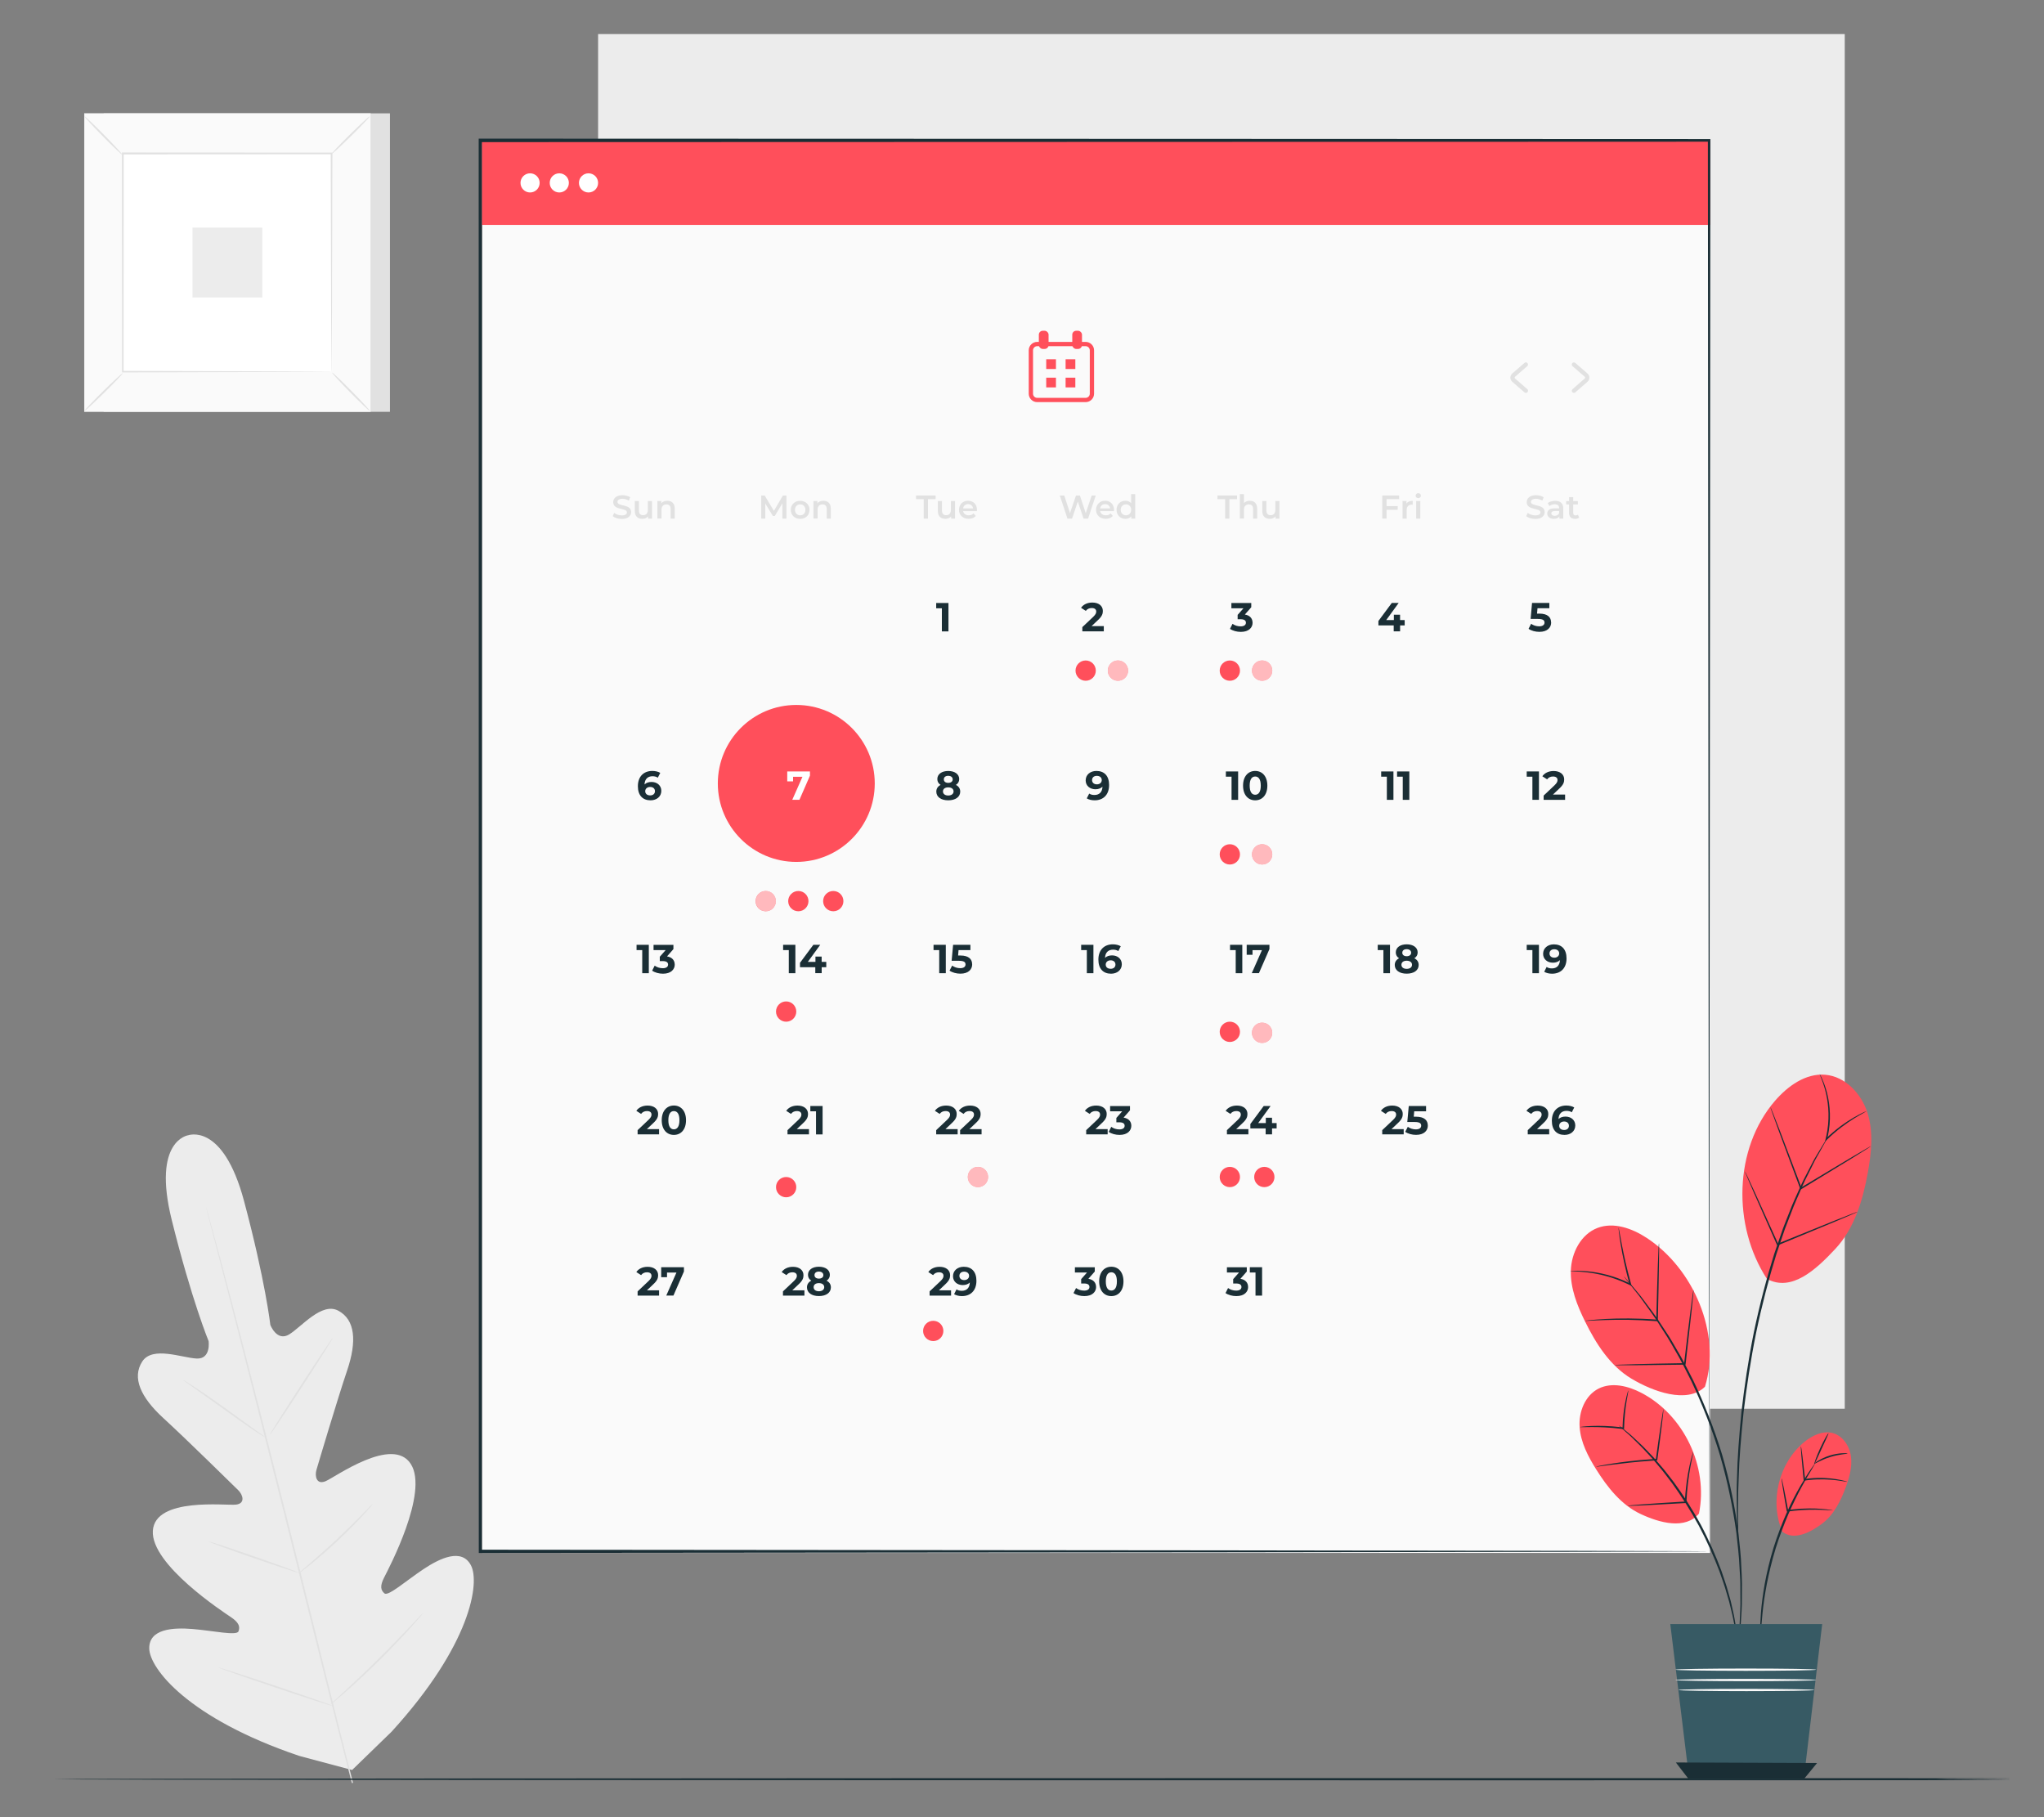 <?xml version="1.0" encoding="UTF-8"?>
<svg id="Layer_2" data-name="Layer 2" xmlns="http://www.w3.org/2000/svg" viewBox="0 0 540 480">
  <rect x="0" y="0" width="540" height="480" fill="#808080" stroke="none"/>
  <defs>
    <style>
      .cls-1 {
        opacity: .6;
      }

      .cls-2 {
        fill: #375a64;
      }

      .cls-2, .cls-3, .cls-4, .cls-5, .cls-6, .cls-7, .cls-8, .cls-9 {
        stroke-width: 0px;
      }

      .cls-3 {
        fill: #e1e1e1;
      }

      .cls-4 {
        fill: #ececec;
      }

      .cls-5 {
        fill: none;
      }

      .cls-6 {
        fill: #1a2e35;
      }

      .cls-7 {
        fill: #fff;
      }

      .cls-8 {
        fill: #fafafa;
      }

      .cls-9 {
        fill: #ff4f5b;
      }
    </style>
  </defs>
  <g id="Layer_2-2" data-name="Layer 2">
    <g>
      <rect class="cls-5" width="540" height="480"/>
      <g>
        <g>
          <path class="cls-4" d="m49.76,299.86s-9.63,1.26-4.39,22.38c5.24,21.11,9.74,32.01,9.74,32.01,0,0,.69,4.78-3.16,4.6-3.85-.18-11.67-3.36-14.36.77-2.79,4.28-.42,9.49,5.57,14.97,5.99,5.48,18.68,17.96,19.83,19.09,1.12,1.11,1.96,3.46-.68,3.76-2.64.3-21.35-2.04-21.93,6.9-.58,8.94,18.62,21.46,20.7,22.87,2.07,1.41,2.39,2.5,1.92,3.71-.48,1.21-6.69-.17-12.04-.62-5.35-.45-11.63-.03-11.53,5.16.1,5.19,10.13,18.38,39.62,28.35l13.97,3.73,10.42-10.11c20.99-22.99,23.39-39.38,20.97-43.97-2.42-4.59-8.12-1.92-12.59,1.06-4.47,2.98-9.24,7.19-10.24,6.37-1-.83-1.25-1.94-.11-4.17,1.13-2.24,11.89-22.47,7.06-30.02-4.83-7.55-20.08,3.55-22.53,4.56-2.46,1.01-2.85-1.44-2.41-2.96.45-1.54,5.52-18.61,8.12-26.3,2.6-7.69,2.16-13.4-2.36-15.8-4.35-2.31-9.66,4.25-12.94,6.27-3.28,2.01-4.99-2.5-4.99-2.5,0,0-1.33-11.71-6.95-32.73-5.62-21.01-14.87-17.33-14.87-17.33"/>
          <path class="cls-3" d="m92.96,471c-4.07-15.45-10.84-43.03-16.77-66.68-5.93-23.64-11.33-45.04-15.32-60.51-2-7.72-3.62-13.97-4.74-18.31-.55-2.15-.99-3.82-1.29-4.98-.14-.56-.25-.99-.32-1.3-.07-.29-.1-.45-.1-.45,0,0,.05.15.14.43.09.31.21.73.37,1.29.32,1.15.78,2.82,1.37,4.96,1.18,4.31,2.85,10.55,4.88,18.28,4.07,15.45,9.51,36.84,15.44,60.48,5.94,23.65,12.66,51.24,16.65,66.71"/>
          <path class="cls-3" d="m48.35,364.51s.34.15.92.5c.58.35,1.4.87,2.4,1.52,2.01,1.32,4.74,3.21,7.71,5.34,2.92,2.12,5.57,4.04,7.59,5.5.92.66,1.69,1.21,2.31,1.65.55.39.84.61.83.64-.02.03-.34-.15-.92-.49-.58-.35-1.4-.87-2.39-1.54-2-1.34-4.7-3.26-7.67-5.4-2.94-2.1-5.59-3.99-7.63-5.45-.92-.65-1.7-1.2-2.32-1.64-.55-.39-.84-.62-.82-.65Z"/>
          <path class="cls-3" d="m71.28,379c-.1-.07,3.54-5.86,8.14-12.94,4.6-7.08,8.42-12.77,8.52-12.7.1.07-3.54,5.86-8.14,12.95-4.6,7.08-8.42,12.77-8.52,12.7Z"/>
          <path class="cls-3" d="m78.75,415.72s.26-.29.77-.74c.59-.51,1.32-1.14,2.2-1.89,1.85-1.6,4.4-3.82,7.12-6.38,2.73-2.55,5.12-4.94,6.84-6.69.81-.82,1.49-1.51,2.04-2.07.48-.49.76-.74.78-.72.02.02-.21.32-.66.84-.44.52-1.1,1.27-1.93,2.17-1.66,1.81-4.02,4.24-6.76,6.8-2.73,2.56-5.32,4.75-7.23,6.29-.96.77-1.74,1.38-2.29,1.79-.55.41-.86.62-.88.6Z"/>
          <path class="cls-3" d="m55.13,407.18s.35.06.96.24c.7.22,1.55.49,2.56.81,2.15.7,5.11,1.71,8.38,2.84,3.26,1.13,6.21,2.18,8.34,2.96.99.37,1.83.69,2.51.95.59.23.91.38.9.41-.01.03-.35-.06-.96-.24-.7-.22-1.55-.49-2.56-.81-2.15-.7-5.11-1.71-8.38-2.84-3.26-1.13-6.21-2.18-8.33-2.96-.99-.37-1.83-.69-2.51-.95-.59-.23-.91-.38-.9-.4Z"/>
          <path class="cls-3" d="m57.61,440.43s.44.09,1.22.32c.85.27,1.96.61,3.28,1.03,2.76.89,6.57,2.14,10.77,3.55,4.2,1.41,7.99,2.72,10.73,3.68,1.3.47,2.39.86,3.23,1.16.76.28,1.18.46,1.17.48-.01.03-.44-.09-1.22-.32-.85-.27-1.96-.61-3.28-1.03-2.76-.89-6.57-2.14-10.77-3.56-4.2-1.41-7.99-2.71-10.72-3.68-1.3-.47-2.39-.86-3.23-1.16-.76-.28-1.18-.46-1.17-.48Z"/>
          <path class="cls-3" d="m87.35,450.21s.32-.36.96-.96c.7-.65,1.6-1.49,2.7-2.5,2.28-2.11,5.41-5.05,8.78-8.38,3.37-3.33,6.35-6.42,8.48-8.68,1.03-1.08,1.88-1.98,2.53-2.67.6-.63.94-.97.97-.94.02.02-.28.4-.84,1.06-.56.66-1.39,1.61-2.43,2.77-2.08,2.31-5.02,5.45-8.4,8.78-3.37,3.34-6.55,6.24-8.88,8.3-1.17,1.02-2.12,1.84-2.8,2.4-.67.55-1.05.85-1.07.83Z"/>
        </g>
        <rect class="cls-4" x="158.01" y="9" width="329.35" height="363.11"/>
        <g>
          <rect class="cls-3" x="27.39" y="29.94" width="75.63" height="78.84"/>
          <g>
            <rect class="cls-8" x="22.26" y="29.94" width="75.63" height="78.84"/>
            <path class="cls-3" d="m97.92,108.8H22.24V29.91h75.68v78.88Zm-75.63-.05h75.58V29.96H22.29v78.79Z"/>
          </g>
          <rect class="cls-7" x="32.43" y="40.54" width="55.3" height="57.64"/>
          <path class="cls-3" d="m32.43,98.56c.04.05-.48.65-1.36,1.59-.88.93-2.12,2.19-3.51,3.56-1.39,1.37-2.67,2.59-3.61,3.46s-1.55,1.38-1.6,1.33c-.05-.05.47-.65,1.36-1.58.88-.93,2.13-2.2,3.52-3.57,1.39-1.37,2.68-2.6,3.62-3.46s1.55-1.38,1.59-1.32Z"/>
          <path class="cls-3" d="m87.73,98.42c.05-.04.65.48,1.59,1.36.93.88,2.19,2.12,3.56,3.52,1.37,1.39,2.59,2.67,3.46,3.61.87.94,1.38,1.55,1.33,1.6-.05.05-.65-.47-1.58-1.36-.93-.88-2.2-2.13-3.57-3.52-1.37-1.39-2.6-2.68-3.46-3.62-.87-.94-1.38-1.55-1.32-1.59Z"/>
          <path class="cls-3" d="m87.58,40.69c-.04-.05.48-.65,1.36-1.59.88-.93,2.12-2.19,3.51-3.56,1.39-1.37,2.67-2.59,3.61-3.46.94-.87,1.55-1.38,1.6-1.33s-.47.65-1.36,1.58c-.88.93-2.13,2.2-3.52,3.57-1.39,1.37-2.68,2.6-3.62,3.46-.94.87-1.55,1.38-1.59,1.32Z"/>
          <path class="cls-3" d="m32.28,40.83c-.05.04-.65-.48-1.59-1.36s-2.19-2.12-3.56-3.51c-1.37-1.39-2.59-2.67-3.46-3.61-.87-.94-1.38-1.55-1.33-1.6.05-.05.65.47,1.58,1.36.93.88,2.2,2.13,3.57,3.52,1.37,1.39,2.6,2.68,3.46,3.62.87.94,1.38,1.55,1.32,1.59Z"/>
          <path class="cls-3" d="m87.58,98.18s0-.1-.01-.28c0-.2,0-.46-.01-.8,0-.72-.01-1.76-.02-3.11-.01-2.73-.03-6.7-.06-11.75-.03-10.1-.06-24.48-.11-41.7l.21.21c-16.1,0-35,.02-55.14.03h0l.24-.24c-.01,21.16-.02,40.95-.03,57.64l-.21-.21c16.52.04,30.28.08,39.93.11,4.82.02,8.61.04,11.22.05,1.29.01,2.28.02,2.97.02.33,0,.58,0,.77.01.17,0,.26,0,.27.01,0,0-.08,0-.24.01-.18,0-.43,0-.74.01-.68,0-1.66.01-2.93.02-2.59.01-6.37.03-11.17.05-9.68.03-23.48.06-40.06.11h-.21s0-.21,0-.21c0-16.69-.02-36.48-.03-57.64v-.24s.25,0,.25,0h0c20.14.01,39.04.02,55.14.03h.21s0,.21,0,.21c-.04,17.28-.08,31.71-.11,41.83-.02,5.02-.04,8.98-.06,11.7-.01,1.33-.02,2.36-.02,3.07,0,.33,0,.59-.01.78,0,.17,0,.26-.01.26Z"/>
          <rect class="cls-4" x="50.85" y="60.13" width="18.45" height="18.45"/>
        </g>
        <path class="cls-6" d="m511.42,469.97c0,.16,90.74.29-118.49.29s-378.93-.13-378.93-.29,169.62-.29,378.93-.29,118.49.13,118.49.29Z"/>
        <rect class="cls-8" x="127.39" y="38.05" width="324.37" height="372.15"/>
        <rect class="cls-9" x="127.29" y="37.07" width="324.56" height="22.34"/>
        <g>
          <path class="cls-7" d="m142.57,48.31c0,1.4-1.13,2.53-2.53,2.53s-2.53-1.13-2.53-2.53,1.13-2.53,2.53-2.53,2.53,1.13,2.53,2.53Z"/>
          <path class="cls-7" d="m150.29,48.31c0,1.4-1.13,2.53-2.53,2.53s-2.53-1.13-2.53-2.53,1.13-2.53,2.53-2.53,2.53,1.13,2.53,2.53Z"/>
          <path class="cls-7" d="m158.01,48.31c0,1.4-1.13,2.53-2.53,2.53s-2.53-1.13-2.53-2.53,1.13-2.53,2.53-2.53,2.53,1.13,2.53,2.53Z"/>
        </g>
        <g>
          <path class="cls-9" d="m286.81,106.22h-12.8c-1.23,0-2.23-1-2.23-2.23v-11.45c0-1.23,1-2.23,2.23-2.23h12.8c1.23,0,2.23,1,2.23,2.23v11.45c0,1.23-1,2.23-2.23,2.23Zm-12.8-14.78c-.6,0-1.1.49-1.1,1.1v11.45c0,.6.49,1.1,1.1,1.1h12.8c.6,0,1.1-.49,1.1-1.1v-11.45c0-.6-.49-1.1-1.1-1.1h-12.8Z"/>
          <rect class="cls-9" x="274.45" y="87.37" width="2.57" height="4.8" rx="1.03" ry="1.03"/>
          <rect class="cls-9" x="283.28" y="87.37" width="2.57" height="4.8" rx="1.03" ry="1.03"/>
          <rect class="cls-9" x="276.4" y="94.9" width="2.57" height="2.57"/>
          <rect class="cls-9" x="281.52" y="94.9" width="2.57" height="2.57"/>
          <rect class="cls-9" x="276.4" y="99.76" width="2.57" height="2.57"/>
          <rect class="cls-9" x="281.52" y="99.76" width="2.57" height="2.57"/>
        </g>
        <g>
          <path class="cls-3" d="m403.11,103.78c-.13,0-.26-.05-.37-.14l-3.23-2.81c-.31-.27-.49-.66-.49-1.08,0-.41.18-.81.49-1.08l3.23-2.81c.24-.21.59-.18.8.06.2.24.18.59-.06.8l-3.23,2.81c-.09.08-.1.17-.1.22,0,.05.01.15.1.22l3.24,2.81c.24.2.26.56.06.8-.11.13-.27.2-.43.2Z"/>
          <path class="cls-3" d="m415.82,103.78c-.16,0-.32-.07-.43-.2-.2-.24-.18-.59.06-.8l3.23-2.81c.09-.08.1-.17.1-.22,0-.05-.01-.15-.1-.22l-3.24-2.81c-.24-.2-.26-.56-.06-.8.21-.24.56-.26.8-.06l3.23,2.81c.31.27.49.66.49,1.08,0,.41-.18.81-.49,1.08l-3.23,2.81c-.11.09-.24.14-.37.14Z"/>
        </g>
        <g>
          <circle class="cls-9" cx="210.37" cy="206.94" r="20.73"/>
          <g>
            <path class="cls-3" d="m161.87,136.35l.39-.88c.49.39,1.26.67,2.01.67.95,0,1.35-.34,1.35-.79,0-1.31-3.62-.45-3.62-2.72,0-.98.78-1.82,2.46-1.82.73,0,1.5.19,2.03.54l-.36.88c-.55-.32-1.15-.48-1.68-.48-.94,0-1.32.37-1.32.83,0,1.3,3.61.45,3.61,2.69,0,.98-.79,1.81-2.46,1.81-.95,0-1.9-.3-2.4-.73Z"/>
            <path class="cls-3" d="m172.25,132.34v4.65h-1.04v-.59c-.35.43-.9.65-1.5.65-1.19,0-2-.65-2-2.05v-2.66h1.09v2.51c0,.84.4,1.24,1.09,1.24.76,0,1.27-.47,1.27-1.4v-2.35h1.09Z"/>
            <path class="cls-3" d="m178.26,134.33v2.66h-1.09v-2.53c0-.83-.41-1.23-1.11-1.23-.77,0-1.3.47-1.3,1.4v2.35h-1.09v-4.65h1.04v.6c.36-.43.92-.65,1.6-.65,1.11,0,1.94.64,1.94,2.04Z"/>
          </g>
          <g>
            <path class="cls-3" d="m206.7,136.99v-4.04s-2.01,3.34-2.01,3.34h-.51l-2-3.29v3.99h-1.08v-6.09h.93l2.42,4.04,2.38-4.04h.93v6.09s-1.06,0-1.06,0Z"/>
            <path class="cls-3" d="m208.92,134.67c0-1.39,1.04-2.38,2.47-2.38s2.48.98,2.48,2.38-1.04,2.39-2.48,2.39-2.47-.99-2.47-2.39Zm3.86,0c0-.89-.59-1.45-1.38-1.45s-1.38.57-1.38,1.45.59,1.45,1.38,1.45,1.38-.57,1.38-1.45Z"/>
            <path class="cls-3" d="m219.5,134.33v2.66h-1.09v-2.53c0-.83-.41-1.23-1.11-1.23-.77,0-1.3.47-1.3,1.4v2.35h-1.09v-4.65h1.04v.6c.36-.43.92-.65,1.6-.65,1.11,0,1.94.64,1.94,2.04Z"/>
          </g>
          <g>
            <path class="cls-3" d="m244.03,131.85h-2.02v-.96h5.17v.96h-2.02v5.14h-1.13v-5.14Z"/>
            <path class="cls-3" d="m252.31,132.34v4.65h-1.04v-.59c-.35.43-.9.65-1.5.65-1.19,0-2-.65-2-2.05v-2.66h1.09v2.51c0,.84.4,1.24,1.09,1.24.76,0,1.27-.47,1.27-1.4v-2.35h1.09Z"/>
            <path class="cls-3" d="m258.09,135.01h-3.65c.13.68.7,1.11,1.51,1.11.52,0,.93-.17,1.26-.51l.58.67c-.42.5-1.07.76-1.87.76-1.56,0-2.57-1-2.57-2.39s1.02-2.38,2.4-2.38,2.35.95,2.35,2.4c0,.09,0,.22-.02.32Zm-3.66-.72h2.64c-.09-.67-.6-1.13-1.31-1.13s-1.22.45-1.32,1.13Z"/>
          </g>
          <path class="cls-6" d="m250.57,159.28v7.5h-1.74v-6.11h-1.5v-1.39h3.23Z"/>
          <path class="cls-6" d="m174.71,208.9c0,1.53-1.25,2.5-2.84,2.5-2.07,0-3.35-1.3-3.35-3.72,0-2.59,1.56-4.04,3.82-4.04.79,0,1.56.18,2.09.51l-.64,1.27c-.42-.28-.9-.38-1.4-.38-1.25,0-2.06.74-2.11,2.17.44-.44,1.07-.66,1.85-.66,1.45,0,2.58.92,2.58,2.34Zm-1.68.09c0-.69-.5-1.12-1.27-1.12s-1.3.47-1.3,1.12.48,1.11,1.32,1.11c.74,0,1.25-.43,1.25-1.11Z"/>
          <g>
            <path class="cls-6" d="m171.41,249.57v7.5h-1.74v-6.11h-1.5v-1.39h3.23Z"/>
            <path class="cls-6" d="m178.26,254.78c0,1.26-.97,2.42-3.11,2.42-1.05,0-2.13-.29-2.86-.8l.67-1.33c.57.43,1.36.68,2.14.68.87,0,1.4-.35,1.4-.96,0-.57-.42-.92-1.4-.92h-.79v-1.15l1.54-1.75h-3.19v-1.39h5.25v1.12l-1.69,1.93c1.35.21,2.03,1.05,2.03,2.15Z"/>
          </g>
          <path class="cls-7" d="m213.98,203.77v1.12l-2.78,6.37h-1.89l2.69-6.08h-2.48v1.22h-1.54v-2.63h6.01Z"/>
          <g>
            <path class="cls-6" d="m210.13,249.57v7.5h-1.74v-6.11h-1.5v-1.39h3.23Z"/>
            <path class="cls-6" d="m218.3,255.49h-1.22v1.57h-1.69v-1.57h-4.04v-1.17l3.53-4.76h1.82l-3.28,4.51h2.01v-1.4h1.64v1.4h1.22v1.41Z"/>
          </g>
          <path class="cls-6" d="m253.68,209.1c0,1.41-1.26,2.3-3.17,2.3s-3.15-.89-3.15-2.3c0-.8.42-1.4,1.14-1.77-.56-.34-.87-.87-.87-1.54,0-1.32,1.18-2.14,2.88-2.14s2.9.82,2.9,2.14c0,.68-.32,1.2-.88,1.54.73.36,1.15.96,1.15,1.77Zm-1.76-.05c0-.66-.55-1.07-1.41-1.07s-1.39.41-1.39,1.07.54,1.08,1.39,1.08,1.41-.42,1.41-1.08Zm-2.57-3.18c0,.57.45.92,1.16.92s1.18-.35,1.18-.92-.47-.94-1.18-.94-1.16.35-1.16.94Z"/>
          <g>
            <path class="cls-6" d="m249.87,249.57v7.5h-1.74v-6.11h-1.5v-1.39h3.23Z"/>
            <path class="cls-6" d="m256.84,254.71c0,1.33-.97,2.48-3.12,2.48-1.04,0-2.13-.29-2.86-.8l.69-1.33c.57.43,1.35.68,2.13.68.87,0,1.4-.36,1.4-.98s-.39-.97-1.75-.97h-1.92l.39-4.22h4.57v1.39h-3.13l-.12,1.43h.61c2.22,0,3.1,1,3.1,2.32Z"/>
          </g>
          <path class="cls-6" d="m293.01,207.36c0,2.59-1.55,4.04-3.82,4.04-.79,0-1.55-.18-2.08-.51l.64-1.27c.41.28.89.37,1.4.37,1.24,0,2.06-.74,2.11-2.19-.44.44-1.08.68-1.86.68-1.45,0-2.58-.92-2.58-2.34,0-1.53,1.25-2.5,2.84-2.5,2.08,0,3.35,1.3,3.35,3.72Zm-1.94-1.31c0-.64-.48-1.11-1.31-1.11-.74,0-1.25.43-1.25,1.11s.5,1.13,1.27,1.13,1.29-.47,1.29-1.13Z"/>
          <g>
            <path class="cls-6" d="m288.87,249.57v7.5h-1.74v-6.11h-1.5v-1.39h3.23Z"/>
            <path class="cls-6" d="m296.37,254.7c0,1.53-1.25,2.5-2.84,2.5-2.07,0-3.35-1.3-3.35-3.72,0-2.59,1.56-4.04,3.82-4.04.79,0,1.56.18,2.09.51l-.64,1.27c-.42-.28-.9-.37-1.4-.37-1.25,0-2.06.74-2.11,2.17.44-.44,1.07-.66,1.85-.66,1.45,0,2.58.92,2.58,2.34Zm-1.68.09c0-.69-.5-1.13-1.27-1.13s-1.3.47-1.3,1.13.48,1.11,1.32,1.11c.74,0,1.25-.43,1.25-1.11Z"/>
          </g>
          <g>
            <path class="cls-6" d="m327.1,203.77v7.5h-1.74v-6.11h-1.5v-1.39h3.23Z"/>
            <path class="cls-6" d="m328.4,207.52c0-2.47,1.37-3.88,3.21-3.88s3.21,1.4,3.21,3.88-1.36,3.88-3.21,3.88-3.21-1.4-3.21-3.88Zm4.68,0c0-1.7-.6-2.41-1.47-2.41s-1.46.71-1.46,2.41.6,2.41,1.46,2.41,1.47-.71,1.47-2.41Z"/>
          </g>
          <g>
            <path class="cls-6" d="m328.2,249.57v7.5h-1.74v-6.11h-1.5v-1.39h3.23Z"/>
            <path class="cls-6" d="m335.37,249.57v1.12l-2.78,6.37h-1.89l2.69-6.08h-2.49v1.22h-1.54v-2.63h6.01Z"/>
          </g>
          <g>
            <path class="cls-6" d="m368.13,203.77v7.5h-1.74v-6.11h-1.5v-1.39h3.23Z"/>
            <path class="cls-6" d="m372.33,203.77v7.5h-1.74v-6.11h-1.5v-1.39h3.23Z"/>
          </g>
          <g>
            <path class="cls-6" d="m367.22,249.57v7.5h-1.74v-6.11h-1.5v-1.39h3.23Z"/>
            <path class="cls-6" d="m374.8,254.89c0,1.41-1.26,2.3-3.17,2.3s-3.15-.89-3.15-2.3c0-.8.42-1.4,1.14-1.77-.56-.34-.87-.87-.87-1.54,0-1.32,1.18-2.14,2.88-2.14s2.9.82,2.9,2.14c0,.67-.32,1.2-.88,1.54.73.36,1.15.96,1.15,1.77Zm-1.76-.05c0-.66-.55-1.07-1.41-1.07s-1.39.41-1.39,1.07.54,1.08,1.39,1.08,1.41-.42,1.41-1.08Zm-2.57-3.18c0,.57.45.92,1.16.92s1.18-.35,1.18-.92-.47-.94-1.18-.94-1.16.35-1.16.94Z"/>
          </g>
          <g>
            <path class="cls-6" d="m406.57,203.77v7.5h-1.73v-6.11h-1.5v-1.39h3.23Z"/>
            <path class="cls-6" d="m413.48,209.86v1.41h-5.67v-1.12l2.89-2.73c.66-.63.78-1.02.78-1.38,0-.59-.41-.93-1.2-.93-.64,0-1.19.25-1.55.75l-1.26-.81c.58-.85,1.63-1.39,2.98-1.39,1.67,0,2.79.86,2.79,2.22,0,.73-.2,1.39-1.25,2.37l-1.72,1.63h3.22Z"/>
          </g>
          <g>
            <path class="cls-6" d="m406.57,249.57v7.5h-1.73v-6.11h-1.5v-1.39h3.23Z"/>
            <path class="cls-6" d="m413.86,253.16c0,2.59-1.55,4.04-3.82,4.04-.79,0-1.55-.18-2.08-.51l.64-1.27c.41.28.89.38,1.4.38,1.24,0,2.06-.74,2.11-2.19-.44.44-1.08.68-1.86.68-1.45,0-2.58-.92-2.58-2.34,0-1.53,1.25-2.5,2.84-2.5,2.08,0,3.35,1.3,3.35,3.72Zm-1.94-1.31c0-.64-.48-1.11-1.31-1.11-.74,0-1.25.43-1.25,1.11s.5,1.12,1.27,1.12,1.29-.47,1.29-1.12Z"/>
          </g>
          <g>
            <path class="cls-6" d="m174.12,298.23v1.41h-5.67v-1.12l2.89-2.73c.66-.63.78-1.02.78-1.38,0-.59-.41-.93-1.2-.93-.64,0-1.19.25-1.55.75l-1.26-.81c.58-.85,1.63-1.39,2.98-1.39,1.67,0,2.78.86,2.78,2.22,0,.73-.2,1.39-1.25,2.37l-1.72,1.63h3.22Z"/>
            <path class="cls-6" d="m174.82,295.9c0-2.47,1.37-3.88,3.21-3.88s3.21,1.4,3.21,3.88-1.36,3.88-3.21,3.88-3.21-1.4-3.21-3.88Zm4.68,0c0-1.7-.6-2.41-1.47-2.41s-1.46.71-1.46,2.41.6,2.41,1.46,2.41,1.47-.71,1.47-2.41Z"/>
          </g>
          <g>
            <path class="cls-6" d="m213.72,298.23v1.41h-5.67v-1.12l2.89-2.73c.66-.63.78-1.02.78-1.38,0-.59-.41-.93-1.2-.93-.64,0-1.19.25-1.55.75l-1.26-.81c.58-.85,1.63-1.39,2.98-1.39,1.67,0,2.78.86,2.78,2.22,0,.73-.2,1.39-1.25,2.37l-1.72,1.63h3.22Z"/>
            <path class="cls-6" d="m217.32,292.15v7.5h-1.74v-6.11h-1.5v-1.39h3.23Z"/>
          </g>
          <g>
            <path class="cls-6" d="m253,298.23v1.41h-5.67v-1.12l2.89-2.73c.66-.63.78-1.02.78-1.38,0-.59-.41-.93-1.2-.93-.64,0-1.19.25-1.55.75l-1.26-.81c.58-.85,1.63-1.39,2.98-1.39,1.67,0,2.78.86,2.78,2.22,0,.73-.2,1.39-1.25,2.37l-1.72,1.63h3.22Z"/>
            <path class="cls-6" d="m259.32,298.23v1.41h-5.67v-1.12l2.89-2.73c.66-.63.78-1.02.78-1.38,0-.59-.41-.93-1.2-.93-.64,0-1.19.25-1.55.75l-1.26-.81c.58-.85,1.63-1.39,2.98-1.39,1.67,0,2.78.86,2.78,2.22,0,.73-.2,1.39-1.25,2.37l-1.72,1.63h3.22Z"/>
          </g>
          <g>
            <path class="cls-6" d="m292.63,298.23v1.41h-5.67v-1.12l2.89-2.73c.66-.63.78-1.02.78-1.38,0-.59-.41-.93-1.2-.93-.64,0-1.19.25-1.55.75l-1.26-.81c.58-.85,1.63-1.39,2.98-1.39,1.67,0,2.78.86,2.78,2.22,0,.73-.2,1.39-1.25,2.37l-1.72,1.63h3.22Z"/>
            <path class="cls-6" d="m298.88,297.36c0,1.26-.98,2.42-3.11,2.42-1.05,0-2.13-.29-2.86-.8l.67-1.33c.57.43,1.36.68,2.14.68.87,0,1.4-.35,1.4-.96,0-.57-.42-.92-1.4-.92h-.79v-1.15l1.54-1.75h-3.19v-1.39h5.25v1.12l-1.69,1.93c1.35.21,2.04,1.05,2.04,2.15Z"/>
          </g>
          <g>
            <path class="cls-6" d="m329.81,298.23v1.41h-5.67v-1.12l2.89-2.73c.66-.63.78-1.02.78-1.38,0-.59-.41-.93-1.2-.93-.64,0-1.19.25-1.55.75l-1.26-.81c.58-.85,1.63-1.39,2.98-1.39,1.67,0,2.78.86,2.78,2.22,0,.73-.2,1.39-1.25,2.37l-1.72,1.63h3.22Z"/>
            <path class="cls-6" d="m337.28,298.07h-1.22v1.57h-1.69v-1.57h-4.04v-1.17l3.53-4.76h1.82l-3.28,4.51h2.01v-1.4h1.64v1.4h1.22v1.41Z"/>
          </g>
          <g>
            <path class="cls-6" d="m370.84,298.23v1.41h-5.67v-1.12l2.89-2.73c.66-.63.78-1.02.78-1.38,0-.59-.41-.93-1.2-.93-.64,0-1.19.25-1.55.75l-1.26-.81c.58-.85,1.63-1.39,2.98-1.39,1.67,0,2.78.86,2.78,2.22,0,.73-.2,1.39-1.25,2.37l-1.72,1.63h3.22Z"/>
            <path class="cls-6" d="m377.22,297.29c0,1.33-.97,2.48-3.12,2.48-1.04,0-2.13-.29-2.86-.8l.69-1.33c.57.43,1.35.68,2.13.68.87,0,1.4-.36,1.4-.98s-.39-.97-1.75-.97h-1.92l.39-4.22h4.57v1.39h-3.13l-.12,1.43h.61c2.22,0,3.1,1,3.1,2.32Z"/>
          </g>
          <g>
            <path class="cls-6" d="m409.28,298.23v1.41h-5.67v-1.12l2.89-2.73c.66-.63.78-1.02.78-1.38,0-.59-.41-.93-1.2-.93-.64,0-1.19.25-1.55.75l-1.26-.81c.58-.85,1.63-1.39,2.98-1.39,1.67,0,2.79.86,2.79,2.22,0,.73-.2,1.39-1.25,2.37l-1.72,1.63h3.22Z"/>
            <path class="cls-6" d="m416.17,297.28c0,1.53-1.25,2.5-2.84,2.5-2.07,0-3.35-1.3-3.35-3.72,0-2.59,1.56-4.04,3.82-4.04.79,0,1.56.18,2.09.51l-.64,1.27c-.42-.28-.9-.37-1.4-.37-1.25,0-2.06.74-2.11,2.17.44-.44,1.07-.66,1.85-.66,1.45,0,2.58.92,2.58,2.34Zm-1.68.09c0-.69-.5-1.13-1.27-1.13s-1.3.47-1.3,1.13.48,1.11,1.32,1.11c.74,0,1.25-.43,1.25-1.11Z"/>
          </g>
          <g>
            <path class="cls-6" d="m174.12,340.82v1.41h-5.67v-1.12l2.89-2.73c.66-.63.78-1.02.78-1.38,0-.59-.41-.93-1.2-.93-.64,0-1.19.25-1.55.75l-1.26-.81c.58-.85,1.63-1.39,2.98-1.39,1.67,0,2.78.86,2.78,2.22,0,.73-.2,1.39-1.25,2.37l-1.72,1.63h3.22Z"/>
            <path class="cls-6" d="m180.69,334.73v1.12l-2.78,6.37h-1.89l2.69-6.08h-2.49v1.22h-1.54v-2.63h6.01Z"/>
          </g>
          <g>
            <path class="cls-6" d="m212.52,340.82v1.41h-5.67v-1.12l2.89-2.73c.66-.63.78-1.02.78-1.38,0-.59-.41-.93-1.2-.93-.64,0-1.19.25-1.55.75l-1.26-.81c.58-.85,1.63-1.39,2.98-1.39,1.67,0,2.78.86,2.78,2.22,0,.73-.2,1.39-1.25,2.37l-1.72,1.63h3.22Z"/>
            <path class="cls-6" d="m219.51,340.05c0,1.41-1.26,2.3-3.17,2.3s-3.15-.89-3.15-2.3c0-.8.42-1.4,1.14-1.77-.56-.34-.87-.87-.87-1.54,0-1.32,1.18-2.14,2.88-2.14s2.9.82,2.9,2.14c0,.67-.32,1.2-.88,1.54.73.36,1.15.96,1.15,1.77Zm-1.76-.05c0-.66-.55-1.07-1.41-1.07s-1.39.41-1.39,1.07.54,1.08,1.39,1.08,1.41-.42,1.41-1.08Zm-2.57-3.18c0,.57.45.92,1.16.92s1.18-.35,1.18-.92-.47-.94-1.18-.94-1.16.35-1.16.94Z"/>
          </g>
          <g>
            <path class="cls-6" d="m251.26,340.82v1.41h-5.67v-1.12l2.89-2.73c.66-.63.78-1.02.78-1.38,0-.59-.41-.93-1.2-.93-.64,0-1.19.25-1.55.75l-1.26-.81c.58-.85,1.63-1.39,2.98-1.39,1.67,0,2.78.86,2.78,2.22,0,.73-.2,1.39-1.25,2.37l-1.72,1.63h3.22Z"/>
            <path class="cls-6" d="m257.96,338.32c0,2.59-1.55,4.04-3.82,4.04-.79,0-1.55-.18-2.08-.51l.64-1.27c.41.28.89.38,1.4.38,1.24,0,2.06-.74,2.11-2.19-.44.44-1.08.68-1.86.68-1.45,0-2.58-.92-2.58-2.34,0-1.53,1.25-2.5,2.84-2.5,2.08,0,3.35,1.3,3.35,3.72Zm-1.94-1.31c0-.64-.48-1.11-1.31-1.11-.74,0-1.25.43-1.25,1.11s.5,1.12,1.27,1.12,1.29-.47,1.29-1.12Z"/>
          </g>
          <g>
            <path class="cls-6" d="m289.58,339.94c0,1.26-.97,2.42-3.11,2.42-1.05,0-2.13-.29-2.86-.8l.67-1.33c.57.43,1.36.68,2.14.68.87,0,1.4-.35,1.4-.96,0-.57-.42-.92-1.4-.92h-.79v-1.15l1.54-1.75h-3.19v-1.39h5.25v1.12l-1.69,1.93c1.35.21,2.03,1.05,2.03,2.15Z"/>
            <path class="cls-6" d="m290.39,338.48c0-2.47,1.37-3.88,3.21-3.88s3.21,1.4,3.21,3.88-1.36,3.88-3.21,3.88-3.21-1.4-3.21-3.88Zm4.68,0c0-1.7-.6-2.41-1.47-2.41s-1.46.71-1.46,2.41.6,2.41,1.46,2.41,1.47-.71,1.47-2.41Z"/>
          </g>
          <g>
            <path class="cls-6" d="m329.74,339.94c0,1.26-.97,2.42-3.11,2.42-1.05,0-2.13-.29-2.86-.8l.67-1.33c.57.43,1.36.68,2.14.68.87,0,1.4-.35,1.4-.96,0-.57-.42-.92-1.4-.92h-.79v-1.15l1.54-1.75h-3.19v-1.39h5.25v1.12l-1.69,1.93c1.35.21,2.03,1.05,2.03,2.15Z"/>
            <path class="cls-6" d="m333.43,334.73v7.5h-1.74v-6.11h-1.5v-1.39h3.23Z"/>
          </g>
          <path class="cls-6" d="m291.61,165.36v1.41h-5.67v-1.12l2.89-2.73c.66-.63.78-1.02.78-1.38,0-.59-.41-.93-1.2-.93-.64,0-1.19.25-1.55.75l-1.26-.81c.58-.85,1.63-1.39,2.98-1.39,1.67,0,2.78.86,2.78,2.22,0,.73-.2,1.39-1.25,2.37l-1.72,1.63h3.22Z"/>
          <path class="cls-6" d="m330.92,164.49c0,1.26-.97,2.42-3.11,2.42-1.05,0-2.13-.29-2.86-.8l.67-1.33c.57.43,1.36.67,2.14.67.87,0,1.4-.35,1.4-.96,0-.57-.42-.92-1.4-.92h-.79v-1.15l1.54-1.75h-3.19v-1.39h5.25v1.12l-1.69,1.93c1.35.21,2.03,1.05,2.03,2.15Z"/>
          <path class="cls-6" d="m371.11,165.2h-1.22v1.57h-1.69v-1.57h-4.04v-1.17l3.53-4.76h1.82l-3.28,4.51h2.01v-1.4h1.64v1.4h1.22v1.41Z"/>
          <path class="cls-6" d="m409.8,164.42c0,1.33-.98,2.48-3.12,2.48-1.04,0-2.13-.29-2.86-.8l.69-1.33c.57.43,1.35.67,2.13.67.87,0,1.4-.36,1.4-.98s-.39-.97-1.75-.97h-1.92l.38-4.22h4.57v1.39h-3.13l-.12,1.42h.61c2.22,0,3.1,1,3.1,2.32Z"/>
          <g>
            <path class="cls-3" d="m289.48,130.9l-2.02,6.09h-1.2l-1.51-4.51-1.53,4.51h-1.21l-2.02-6.09h1.18l1.51,4.63,1.58-4.63h1.04l1.54,4.66,1.56-4.66h1.08Z"/>
            <path class="cls-3" d="m294.3,135.01h-3.65c.13.68.7,1.11,1.51,1.11.52,0,.93-.17,1.26-.51l.58.67c-.42.5-1.07.76-1.87.76-1.56,0-2.57-1-2.57-2.39s1.02-2.38,2.4-2.38,2.35.95,2.35,2.4c0,.09,0,.22-.02.32Zm-3.66-.72h2.64c-.09-.67-.6-1.13-1.32-1.13s-1.22.45-1.32,1.13Z"/>
            <path class="cls-3" d="m299.91,130.53v6.46h-1.04v-.6c-.37.44-.91.66-1.54.66-1.35,0-2.35-.94-2.35-2.39s1-2.38,2.35-2.38c.6,0,1.13.2,1.5.63v-2.39h1.09Zm-1.07,4.14c0-.89-.6-1.45-1.38-1.45s-1.38.57-1.38,1.45.6,1.45,1.38,1.45,1.38-.57,1.38-1.45Z"/>
          </g>
          <g>
            <path class="cls-3" d="m323.66,131.85h-2.02v-.96h5.17v.96h-2.02v5.14h-1.13v-5.14Z"/>
            <path class="cls-3" d="m332.14,134.33v2.66h-1.09v-2.53c0-.83-.41-1.23-1.11-1.23-.77,0-1.3.47-1.3,1.4v2.35h-1.09v-6.46h1.09v2.35c.36-.38.91-.59,1.55-.59,1.11,0,1.94.64,1.94,2.04Z"/>
            <path class="cls-3" d="m338.02,132.34v4.65h-1.04v-.59c-.35.43-.9.65-1.5.65-1.19,0-2-.65-2-2.05v-2.66h1.09v2.51c0,.84.4,1.24,1.09,1.24.76,0,1.27-.47,1.27-1.4v-2.35h1.09Z"/>
          </g>
          <g>
            <path class="cls-3" d="m366.31,131.84v1.85h2.94v.96h-2.94v2.33h-1.13v-6.09h4.45v.95h-3.32Z"/>
            <path class="cls-3" d="m373.22,132.29v1.04c-.1-.02-.17-.03-.25-.03-.83,0-1.35.49-1.35,1.44v2.25h-1.09v-4.65h1.04v.68c.31-.49.88-.73,1.65-.73Z"/>
            <path class="cls-3" d="m373.99,130.92c0-.37.3-.65.7-.65s.7.27.7.63c0,.38-.29.68-.7.68s-.7-.29-.7-.65Zm.15,1.42h1.09v4.65h-1.09v-4.65Z"/>
          </g>
          <g>
            <path class="cls-3" d="m403.21,136.35l.39-.88c.49.39,1.26.67,2.01.67.95,0,1.35-.34,1.35-.79,0-1.31-3.62-.45-3.62-2.72,0-.98.78-1.82,2.45-1.82.73,0,1.5.19,2.03.54l-.36.88c-.55-.32-1.15-.48-1.68-.48-.94,0-1.32.37-1.32.83,0,1.3,3.61.45,3.61,2.69,0,.98-.79,1.81-2.46,1.81-.95,0-1.9-.3-2.4-.73Z"/>
            <path class="cls-3" d="m412.99,134.26v2.73h-1.03v-.57c-.26.4-.77.63-1.46.63-1.06,0-1.73-.58-1.73-1.39s.52-1.38,1.93-1.38h1.2v-.07c0-.64-.38-1.01-1.16-1.01-.52,0-1.06.17-1.41.46l-.43-.79c.5-.38,1.22-.57,1.97-.57,1.34,0,2.12.64,2.12,1.98Zm-1.09,1.27v-.54h-1.12c-.74,0-.94.28-.94.62,0,.39.33.64.89.64s.99-.24,1.18-.72Z"/>
            <path class="cls-3" d="m417.17,136.74c-.26.21-.65.31-1.04.31-1.02,0-1.6-.54-1.6-1.57v-2.24h-.77v-.87h.77v-1.06h1.09v1.06h1.24v.87h-1.24v2.21c0,.45.23.7.64.7.23,0,.44-.06.61-.19l.31.77Z"/>
          </g>
          <path class="cls-9" d="m327.59,272.55c0,1.48-1.2,2.68-2.68,2.68s-2.68-1.2-2.68-2.68,1.2-2.68,2.68-2.68,2.68,1.2,2.68,2.68Z"/>
          <path class="cls-9" d="m327.59,310.9c0,1.48-1.2,2.68-2.68,2.68s-2.68-1.2-2.68-2.68,1.2-2.68,2.68-2.68,2.68,1.2,2.68,2.68Z"/>
          <circle class="cls-9" cx="324.91" cy="225.68" r="2.68"/>
          <path class="cls-9" d="m210.37,313.58c0,1.48-1.2,2.68-2.68,2.68s-2.68-1.2-2.68-2.68,1.2-2.68,2.68-2.68,2.68,1.2,2.68,2.68Z"/>
          <path class="cls-9" d="m249.23,351.56c0,1.48-1.2,2.68-2.68,2.68s-2.68-1.2-2.68-2.68,1.2-2.68,2.68-2.68,2.68,1.2,2.68,2.68Z"/>
          <path class="cls-9" d="m210.37,267.2c0,1.48-1.2,2.68-2.68,2.68s-2.68-1.2-2.68-2.68,1.2-2.68,2.68-2.68,2.68,1.2,2.68,2.68Z"/>
          <circle class="cls-9" cx="286.82" cy="177.14" r="2.68"/>
          <circle class="cls-9" cx="295.35" cy="177.14" r="2.68"/>
          <circle class="cls-9" cx="324.91" cy="177.14" r="2.68"/>
          <g>
            <circle class="cls-9" cx="333.44" cy="177.14" r="2.68"/>
            <g class="cls-1">
              <circle class="cls-7" cx="333.44" cy="177.14" r="2.68"/>
            </g>
          </g>
          <g>
            <circle class="cls-9" cx="333.44" cy="225.68" r="2.68"/>
            <g class="cls-1">
              <circle class="cls-7" cx="333.44" cy="225.68" r="2.68"/>
            </g>
          </g>
          <g>
            <path class="cls-9" d="m336.11,272.81c0,1.48-1.2,2.68-2.68,2.68s-2.68-1.2-2.68-2.68,1.2-2.68,2.68-2.68,2.68,1.2,2.68,2.68Z"/>
            <g class="cls-1">
              <path class="cls-7" d="m336.11,272.81c0,1.48-1.2,2.68-2.68,2.68s-2.68-1.2-2.68-2.68,1.2-2.68,2.68-2.68,2.68,1.2,2.68,2.68Z"/>
            </g>
          </g>
          <path class="cls-9" d="m336.7,310.9c0,1.48-1.2,2.68-2.68,2.68s-2.68-1.2-2.68-2.68,1.2-2.68,2.68-2.68,2.68,1.2,2.68,2.68Z"/>
          <g>
            <path class="cls-9" d="m261.04,310.9c0,1.48-1.2,2.68-2.68,2.68s-2.68-1.2-2.68-2.68,1.2-2.68,2.68-2.68,2.68,1.2,2.68,2.68Z"/>
            <g class="cls-1">
              <path class="cls-7" d="m261.04,310.9c0,1.48-1.2,2.68-2.68,2.68s-2.68-1.2-2.68-2.68,1.2-2.68,2.68-2.68,2.68,1.2,2.68,2.68Z"/>
            </g>
          </g>
          <g class="cls-1">
            <circle class="cls-7" cx="295.35" cy="177.14" r="2.68"/>
          </g>
        </g>
        <path class="cls-6" d="m451.52,409.77c0-2.88-.13-143.99-.32-372.7l.32.36c-156.94.03-101.33.07-324.6.11h-.04l.42-.46c-.01,131.91-.02,257.94-.03,372.7l-.39-.43c342.94.25,321.09.43,324.65.43-3.56,0,18.29.18-324.65.43h-.39s0-.43,0-.43c0-114.76-.02-240.79-.03-372.7v-.46h.47c223.28.04,167.66.08,324.6.11h.33v.36c-.2,228.71-.32,369.82-.33,372.7Z"/>
        <path class="cls-9" d="m222.82,238.03c0,1.48-1.2,2.68-2.68,2.68s-2.68-1.2-2.68-2.68,1.2-2.68,2.68-2.68,2.68,1.2,2.68,2.68Z"/>
        <path class="cls-9" d="m213.59,238.03c0,1.48-1.2,2.68-2.68,2.68s-2.68-1.2-2.68-2.68,1.2-2.68,2.68-2.68,2.68,1.2,2.68,2.68Z"/>
        <g>
          <path class="cls-9" d="m204.98,238.03c0,1.48-1.2,2.68-2.68,2.68s-2.68-1.2-2.68-2.68,1.2-2.68,2.68-2.68,2.68,1.2,2.68,2.68Z"/>
          <g class="cls-1">
            <path class="cls-7" d="m204.42,236.38c.91,1.17.7,2.85-.46,3.75-1.17.91-2.85.7-3.75-.46s-.7-2.85.46-3.75c1.17-.91,2.85-.7,3.75.46Z"/>
          </g>
        </g>
        <g>
          <g>
            <g>
              <path class="cls-9" d="m466.8,337.81c-9.13-13.97-8.78-34.39,2.13-47.03,3.39-3.92,8.12-7.33,13.28-6.89,5.29.45,9.54,4.99,11.15,10.04,1.61,5.06,1.05,10.53.11,15.75-1.32,7.31-3.54,14.79-8.61,20.22-5.07,5.43-11.54,11.47-18.06,7.91"/>
              <path class="cls-9" d="m470.87,404.59c-3.44-8.03-.94-18.19,5.82-23.71,2.1-1.71,4.85-3.04,7.47-2.35,2.68.71,4.47,3.43,4.84,6.18.37,2.75-.41,5.52-1.37,8.13-1.34,3.65-3.16,7.3-6.27,9.64-3.1,2.34-7.45,4.54-10.48,2.11"/>
              <path class="cls-9" d="m448.85,399.79c2.51-12.39-4.02-26.05-15.23-31.88-3.48-1.81-7.76-2.88-11.27-1.13-3.59,1.8-5.32,6.18-5.03,10.19.28,4.01,2.21,7.7,4.34,11.11,2.98,4.77,6.63,9.41,11.72,11.81,5.09,2.4,11.89,4.23,15.48-.1"/>
              <path class="cls-9" d="m450.43,366.3c4.37-14.11-3.04-31.22-15.4-39.32-3.84-2.51-8.69-4.26-12.98-2.63-4.39,1.67-6.91,6.57-7.05,11.26-.14,4.69,1.67,9.22,3.74,13.43,2.9,5.9,6.61,11.72,12.24,15.11,5.64,3.39,14.76,6.77,19.44,2.15"/>
              <path class="cls-6" d="m459.21,435.28s-.07-.23-.14-.68c-.08-.51-.17-1.17-.29-1.97-.06-.43-.13-.91-.2-1.42-.1-.52-.21-1.08-.32-1.68-.23-1.2-.47-2.58-.86-4.07-.18-.75-.37-1.54-.57-2.35-.24-.81-.48-1.65-.74-2.52-.47-1.75-1.17-3.56-1.82-5.49-1.45-3.81-3.24-7.92-5.45-12.08-2.25-4.14-4.68-7.91-7.06-11.22-1.25-1.61-2.37-3.19-3.57-4.55-.58-.69-1.15-1.36-1.69-2.01-.57-.62-1.12-1.21-1.65-1.77-1.03-1.15-2.04-2.11-2.92-2.97-.43-.43-.84-.83-1.22-1.2-.39-.34-.75-.66-1.08-.95-.6-.54-1.09-.98-1.48-1.33-.33-.31-.5-.48-.49-.5.01-.02.21.12.57.4.41.33.92.74,1.55,1.25.34.28.71.58,1.11.92.39.36.81.75,1.26,1.17.9.84,1.94,1.78,2.99,2.92.54.56,1.1,1.15,1.68,1.76.55.64,1.13,1.31,1.73,2,1.22,1.36,2.37,2.93,3.64,4.55,2.42,3.31,4.88,7.1,7.14,11.26,2.22,4.18,4.01,8.33,5.44,12.17.64,1.95,1.32,3.78,1.78,5.54.24.88.48,1.72.71,2.54.19.82.36,1.62.53,2.37.37,1.51.58,2.89.78,4.11.1.6.19,1.17.28,1.69.05.52.1,1,.15,1.44.07.81.13,1.47.18,1.99.03.45.04.69.02.7Z"/>
              <path class="cls-6" d="m458.89,437.82s0-.1,0-.28c.02-.22.04-.49.06-.82.07-.77.17-1.81.29-3.14.07-.68.14-1.44.22-2.26.06-.83.08-1.73.14-2.7.07-1.94.26-4.14.19-6.59,0-1.22-.01-2.5-.02-3.83-.01-1.33-.14-2.71-.21-4.15-.1-2.87-.49-5.92-.83-9.12-.88-6.39-2.25-13.37-4.33-20.52-2.15-7.14-4.81-13.73-7.56-19.57-1.46-2.88-2.79-5.64-4.28-8.1-.72-1.24-1.37-2.47-2.09-3.59-.72-1.12-1.41-2.2-2.07-3.22-1.27-2.09-2.63-3.83-3.75-5.42-.57-.78-1.08-1.53-1.59-2.19-.52-.65-.99-1.24-1.42-1.78-.82-1.04-1.47-1.87-1.95-2.47-.2-.26-.36-.48-.5-.65-.11-.15-.16-.23-.15-.24,0,0,.08.06.2.2.15.17.32.37.54.61.5.59,1.18,1.39,2.04,2.4.44.53.93,1.11,1.46,1.75.52.65,1.04,1.39,1.63,2.17,1.15,1.57,2.53,3.31,3.83,5.38.67,1.02,1.38,2.1,2.11,3.21.73,1.12,1.39,2.35,2.13,3.59,1.51,2.46,2.86,5.23,4.34,8.11,2.79,5.85,5.47,12.47,7.64,19.64,2.09,7.19,3.45,14.2,4.3,20.62.33,3.22.71,6.28.78,9.17.06,1.44.17,2.83.17,4.17,0,1.34-.01,2.62-.02,3.85.04,2.45-.17,4.66-.28,6.6-.07.97-.11,1.88-.19,2.7-.1.82-.19,1.58-.28,2.26-.17,1.32-.3,2.36-.4,3.13-.05.33-.09.59-.12.81-.03.18-.05.27-.06.27Z"/>
              <path class="cls-6" d="m482.67,300.76s-.03.09-.12.26c-.11.2-.23.44-.39.73-.38.68-.9,1.61-1.56,2.79-.34.61-.74,1.26-1.13,2.01-.38.76-.78,1.58-1.22,2.46-.44.88-.91,1.82-1.41,2.82-.48,1.01-.93,2.1-1.43,3.23-.49,1.14-1.04,2.31-1.54,3.57-.49,1.26-.99,2.58-1.52,3.93-.26.68-.53,1.37-.8,2.07-.24.71-.49,1.44-.74,2.17-.5,1.47-1.01,2.98-1.53,4.54-1.94,6.26-3.77,13.23-5.32,20.64-1.5,7.42-2.55,14.55-3.33,21.06-.67,6.52-1.16,12.41-1.29,17.37-.13,2.48-.15,4.72-.16,6.69-.03,1.97-.04,3.67,0,5.05.02,1.35.03,2.42.04,3.19,0,.34,0,.61,0,.83,0,.19-.01.28-.02.28-.01,0-.02-.09-.04-.28-.02-.22-.03-.49-.06-.83-.04-.78-.09-1.85-.16-3.19-.08-1.39-.11-3.09-.11-5.06-.02-1.97-.03-4.22.07-6.7.08-4.97.53-10.87,1.17-17.41.75-6.53,1.79-13.68,3.29-21.12,1.55-7.42,3.41-14.41,5.38-20.68.53-1.55,1.05-3.07,1.56-4.54.25-.74.5-1.46.75-2.17.28-.7.55-1.39.81-2.08.54-1.36,1.05-2.67,1.55-3.93.52-1.25,1.08-2.43,1.58-3.57.52-1.13.98-2.22,1.48-3.22.51-.99,1-1.93,1.45-2.81.45-.87.88-1.69,1.27-2.44.4-.74.82-1.39,1.17-1.99.7-1.15,1.26-2.07,1.66-2.73.18-.28.33-.51.44-.7.1-.16.16-.23.17-.23Z"/>
              <path class="cls-6" d="m479.57,386.49s-.31.63-.97,1.71c-.67,1.07-1.59,2.64-2.66,4.62-1.08,1.97-2.26,4.38-3.46,7.1-1.17,2.73-2.33,5.79-3.36,9.06-1,3.28-1.76,6.46-2.34,9.38-.55,2.92-.93,5.58-1.15,7.82-.23,2.24-.36,4.06-.41,5.32-.06,1.26-.12,1.96-.16,1.96-.04,0-.07-.7-.07-1.96-.02-1.26.05-3.09.22-5.35.16-2.26.51-4.93,1.03-7.88.55-2.94,1.3-6.15,2.31-9.45,1.03-3.3,2.22-6.37,3.42-9.11,1.23-2.73,2.46-5.13,3.6-7.08,1.13-1.96,2.1-3.51,2.83-4.54.72-1.04,1.13-1.6,1.17-1.58Z"/>
            </g>
            <polygon class="cls-2" points="441.27 428.99 481.4 428.99 476.54 469.97 446.27 469.97 441.27 428.99"/>
            <polygon class="cls-6" points="442.74 465.55 446.15 469.97 476.54 469.97 480.05 465.69 442.74 465.55"/>
            <path class="cls-8" d="m479.83,441.04c0,.17-8.33.3-18.6.3s-18.6-.13-18.6-.3,8.32-.3,18.6-.3,18.6.13,18.6.3Z"/>
            <path class="cls-8" d="m479.83,443.77c0,.17-8.33.3-18.6.3s-18.6-.13-18.6-.3,8.32-.3,18.6-.3,18.6.13,18.6.3Z"/>
            <path class="cls-8" d="m479.33,446.41c0,.17-8.03.3-17.94.3s-17.95-.13-17.95-.3,8.03-.3,17.95-.3,17.94.13,17.94.3Z"/>
          </g>
          <path class="cls-6" d="m447.4,340.67s.01.14,0,.39c-.02.3-.06.67-.09,1.11-.1,1.03-.24,2.41-.41,4.08-.37,3.45-.9,8.2-1.51,13.45-.02.2-.05.4-.07.59l-.02.18h-.18c-5.15.08-9.79.13-13.14.15-1.63,0-2.97,0-3.96,0-.43,0-.78-.02-1.08-.02-.25,0-.37-.02-.37-.03,0-.01.13-.03.37-.05.29-.01.65-.03,1.07-.05,1-.03,2.33-.07,3.96-.13,3.35-.09,7.99-.19,13.14-.27l-.2.18c.02-.19.05-.39.07-.59.61-5.25,1.19-10,1.63-13.44.22-1.67.41-3.05.54-4.07.07-.44.12-.8.17-1.1.04-.25.07-.38.09-.38Z"/>
          <path class="cls-6" d="m438.28,328.42s.02.14.03.4c0,.31,0,.69,0,1.15,0,1.06-.02,2.49-.04,4.23-.05,3.57-.15,8.5-.28,13.95,0,.22-.01.44-.02.64v.21s-.22-.02-.22-.02c-5.28-.41-10.05-.42-13.49-.3-1.72.05-3.11.12-4.07.17-.44.02-.81.04-1.1.05-.25,0-.39,0-.39,0,0-.01.13-.04.38-.07.25-.03.62-.08,1.1-.13.96-.1,2.34-.21,4.07-.3,3.44-.18,8.23-.23,13.53.18l-.22.2c0-.2.01-.42.02-.64.13-5.45.28-10.38.4-13.94.07-1.74.13-3.17.17-4.23.03-.46.05-.84.07-1.15.02-.26.04-.4.05-.4Z"/>
          <path class="cls-6" d="m427.6,324.24s.11.42.25,1.18c.15.83.35,1.92.6,3.23.52,2.72,1.33,6.48,2.48,10.59l.12.43-.41-.2c-.15-.07-.32-.15-.48-.23-3.94-1.91-7.85-2.79-10.69-3.13-1.42-.18-2.58-.24-3.39-.27-.8-.03-1.25-.04-1.25-.07,0-.01.11-.03.32-.05.21-.01.52-.04.93-.04.81-.02,1.98,0,3.42.14,2.87.27,6.85,1.12,10.84,3.05.17.08.33.16.49.24l-.29.24c-1.15-4.12-1.92-7.9-2.37-10.65-.23-1.37-.38-2.48-.47-3.25-.09-.77-.12-1.2-.1-1.2Z"/>
          <path class="cls-6" d="m484.26,398.95c0,.06-1.16-.06-3.03-.13-1.87-.07-4.46-.07-7.3.24-.58.06-1.14.13-1.68.21l-.19.03-.03-.19c-.43-2.43-.8-4.56-1.04-6.1-.24-1.53-.37-2.47-.32-2.47.05,0,.26.9.58,2.43.31,1.52.73,3.65,1.17,6.08l-.23-.16c.54-.08,1.11-.15,1.69-.21,2.86-.31,5.48-.27,7.36-.12.94.07,1.7.17,2.22.25.52.08.81.14.8.17Z"/>
          <path class="cls-6" d="m488.05,391.42c-.02.06-1.12-.2-2.94-.42-1.81-.22-4.35-.36-7.12-.07-.43.04-.86.1-1.26.16l-.21.03-.02-.21c-.25-2.49-.46-4.7-.59-6.29s-.18-2.55-.13-2.56.2.95.4,2.53c.2,1.58.45,3.79.72,6.28l-.23-.18c.41-.06.84-.12,1.27-.16,2.81-.3,5.38-.11,7.2.19.91.15,1.64.32,2.14.45.5.14.77.23.76.26Z"/>
          <path class="cls-6" d="m490.77,320.08s-.13.08-.4.21c-.31.14-.7.31-1.17.52-1.08.46-2.55,1.08-4.34,1.85-3.73,1.54-8.78,3.64-14.37,5.95-.27.11-.53.22-.78.32l-.18.07-.08-.18c-2.37-5.36-4.51-10.18-6.07-13.71-.74-1.72-1.34-3.12-1.79-4.15-.19-.46-.34-.83-.47-1.13-.1-.26-.15-.4-.14-.41.01,0,.08.12.21.37.14.29.32.66.53,1.1.47,1.02,1.12,2.4,1.9,4.1,1.6,3.53,3.77,8.32,6.19,13.66l-.26-.1c.25-.1.51-.21.78-.32,5.61-2.27,10.68-4.33,14.42-5.84,1.81-.71,3.3-1.3,4.39-1.73.49-.18.88-.33,1.2-.45.28-.1.42-.14.43-.13Z"/>
          <path class="cls-6" d="m494.29,302.75s-.11.1-.35.26c-.28.18-.63.4-1.05.68-.97.61-2.3,1.43-3.92,2.44-3.38,2.06-7.97,4.86-13.07,7.97l-.21.13-.09-.23c-.07-.2-.16-.41-.24-.63-2.13-5.75-4.06-10.95-5.48-14.78-.67-1.86-1.22-3.38-1.62-4.49-.17-.5-.31-.91-.42-1.23-.09-.28-.13-.43-.12-.44.01,0,.08.14.2.41.13.32.29.71.49,1.2.43,1.1,1.02,2.61,1.74,4.45,1.45,3.82,3.41,9,5.59,14.74.08.22.16.43.24.63l-.3-.1c5.13-3.07,9.74-5.83,13.13-7.86,1.65-.97,3-1.75,3.98-2.33.44-.25.8-.45,1.09-.62.25-.14.39-.2.39-.19Z"/>
          <path class="cls-6" d="m493.13,293.5s-.3.2-.86.51c-.56.31-1.38.77-2.37,1.38-1.98,1.22-4.64,3.11-7.27,5.69l-.5.49.17-.69c.18-.72.34-1.47.46-2.25.67-4.17.15-8.03-.57-10.69-.36-1.34-.75-2.39-1.03-3.11-.29-.72-.46-1.12-.43-1.13.02-.01.23.36.57,1.07.32.71.76,1.75,1.16,3.1.79,2.67,1.37,6.59.69,10.83-.13.79-.29,1.56-.47,2.29l-.33-.19c2.67-2.59,5.39-4.46,7.42-5.63,1.01-.59,1.85-1.01,2.44-1.29.59-.27.92-.4.93-.38Z"/>
          <path class="cls-6" d="m447.35,383.47s-.04.37-.18,1.04c-.14.66-.34,1.62-.56,2.82-.44,2.39-.92,5.74-1.08,9.5v.18s-.19.01-.19.01c-.29.02-.59.04-.9.05-3.98.24-7.58.43-10.19.56-1.25.05-2.28.09-3.09.12-.73.02-1.14.02-1.14-.01,0-.03.4-.08,1.13-.15.8-.07,1.84-.15,3.08-.25,2.6-.19,6.2-.43,10.18-.67.31-.02.61-.04.9-.05l-.19.19c.17-3.79.69-7.15,1.21-9.54.26-1.19.5-2.15.69-2.8.19-.65.31-1.01.33-1Z"/>
          <path class="cls-6" d="m439.47,372.16s0,.37-.07,1.05c-.08.74-.19,1.7-.32,2.85-.29,2.41-.72,5.77-1.23,9.52l-.02.16h-.17c-.41.04-.85.07-1.29.1-4.08.28-7.75.7-10.41,1.04-1.27.17-2.33.31-3.14.42-.74.1-1.16.15-1.16.12,0-.03.4-.12,1.13-.27.74-.15,1.8-.34,3.13-.55,2.65-.42,6.33-.89,10.42-1.16.44-.03.88-.06,1.3-.08l-.19.17c.52-3.76.99-7.1,1.36-9.51.18-1.14.33-2.1.45-2.83.11-.67.19-1.03.22-1.03Z"/>
          <path class="cls-6" d="m430.18,367.3c.06.01-.18,1.1-.47,2.89-.29,1.79-.59,4.29-.65,7.1v.23s-.23-.03-.23-.03c-.21-.03-.44-.06-.67-.09-2.94-.36-5.63-.45-7.58-.45-.9.01-1.67.02-2.31.03-.54.01-.85,0-.85-.02,0-.03.3-.08.84-.14.54-.06,1.33-.12,2.31-.16,1.95-.07,4.67-.03,7.63.33.23.03.46.06.68.09l-.23.2c.06-2.83.41-5.35.78-7.14.18-.89.35-1.61.49-2.1s.23-.75.25-.75Z"/>
          <path class="cls-6" d="m483.05,378.6c.1.05-.77,1.84-1.79,4.07-1.03,2.23-1.82,4.05-1.93,4.01-.1-.04.53-1.94,1.56-4.18,1.03-2.24,2.06-3.95,2.16-3.9Z"/>
          <path class="cls-6" d="m488.09,383.94c0,.13-2.11.15-4.56.92-2.46.75-4.22,1.93-4.28,1.82-.07-.07,1.63-1.43,4.16-2.21,2.52-.79,4.7-.63,4.68-.54Z"/>
        </g>
      </g>
    </g>
  </g>
</svg>
